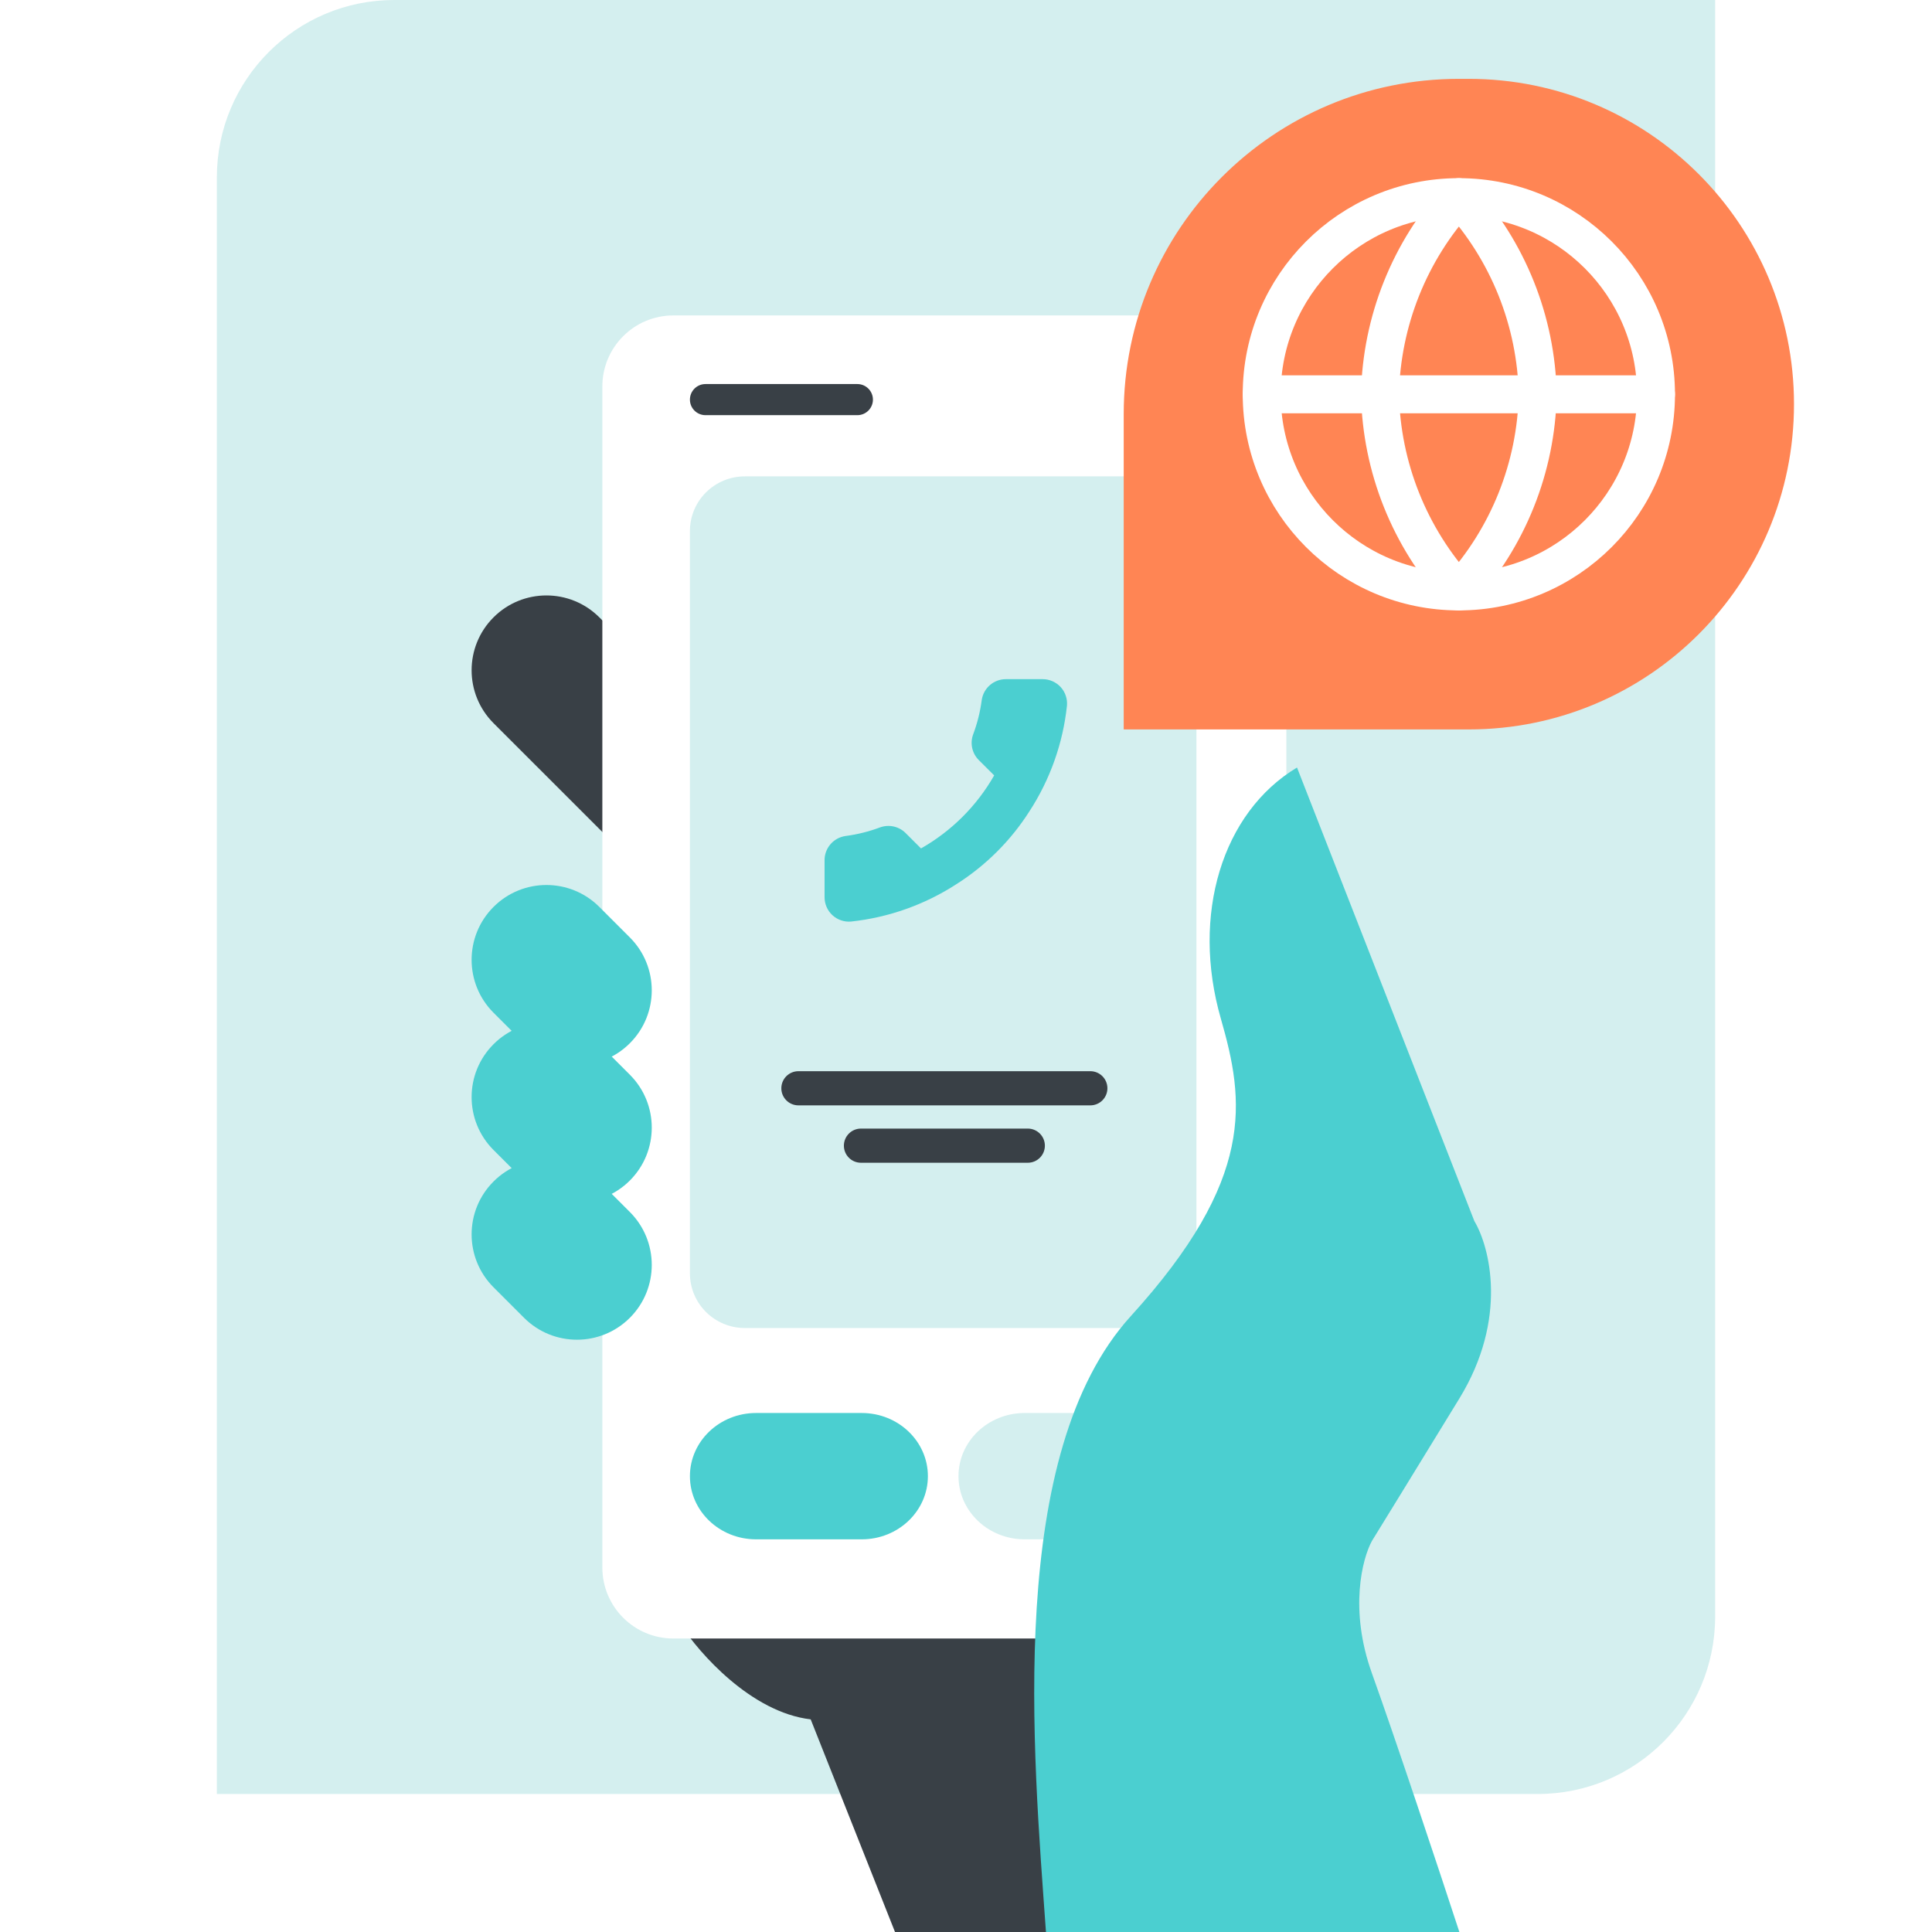 <svg width="98" height="98" viewBox="0 0 98 98" fill="none" xmlns="http://www.w3.org/2000/svg">
<rect x="0" y="0" width="98" height="98" fill="#808080" stroke="none"/>
<g clip-path="url(#clip0_5782_1703)">
<rect width="98" height="98" fill="white"/>
<path d="M11 91H78C82.971 91 87 86.971 87 82V0H20C15.029 0 11 4.029 11 9V91Z" fill="#D4EFEF"/>
<path d="M25.034 31.315C26.516 29.833 28.919 29.833 30.401 31.315L36.99 37.904C38.472 39.386 38.472 41.789 36.99 43.271C35.508 44.753 33.106 44.753 31.624 43.271L25.034 36.682C23.552 35.2 23.552 32.797 25.034 31.315Z" fill="#394046"/>
<path d="M41.122 87.214C38.102 86.859 35.46 83.852 34.517 82.393H55.938L55.527 98H45.399L41.122 87.214Z" fill="#394046"/>
<path d="M30.554 19.602C30.554 17.613 32.166 16 34.156 16H61.649C63.638 16 65.251 17.613 65.251 19.602V79.511C65.251 81.5 63.638 83.113 61.649 83.113H34.156C32.166 83.113 30.554 81.5 30.554 79.511V19.602Z" fill="white"/>
<path d="M25.034 46.003C26.516 44.521 28.919 44.521 30.401 46.003L31.949 47.551C33.431 49.033 33.431 51.436 31.949 52.918C30.467 54.4 28.064 54.4 26.582 52.918L25.034 51.37C23.552 49.888 23.552 47.485 25.034 46.003Z" fill="#4BCFD0"/>
<path d="M25.034 52.967C26.516 51.485 28.919 51.485 30.401 52.967L31.949 54.515C33.431 55.997 33.431 58.399 31.949 59.881C30.467 61.363 28.064 61.363 26.582 59.881L25.034 58.333C23.552 56.851 23.552 54.449 25.034 52.967Z" fill="#4BCFD0"/>
<path d="M25.034 59.931C26.516 58.449 28.919 58.449 30.401 59.931L31.949 61.478C33.431 62.961 33.431 65.363 31.949 66.845C30.467 68.327 28.064 68.327 26.582 66.845L25.034 65.297C23.552 63.815 23.552 61.413 25.034 59.931Z" fill="#4BCFD0"/>
<path d="M34.996 20.27C34.996 19.835 35.349 19.481 35.785 19.481H43.49C43.925 19.481 44.279 19.835 44.279 20.27C44.279 20.706 43.925 21.059 43.49 21.059H35.785C35.349 21.059 34.996 20.706 34.996 20.27Z" fill="#394046"/>
<path d="M34.996 26.937C34.996 25.405 36.243 24.164 37.781 24.164H57.904C59.442 24.164 60.689 25.405 60.689 26.937V64.591C60.689 66.122 59.442 67.363 57.904 67.363H37.781C36.243 67.363 34.996 66.122 34.996 64.591V26.937Z" fill="#D4EFEF"/>
<path d="M41.826 43.659V45.511C41.826 45.683 41.861 45.853 41.93 46.01C41.999 46.168 42.1 46.309 42.227 46.425C42.354 46.542 42.504 46.63 42.667 46.685C42.83 46.74 43.003 46.761 43.175 46.745C45.078 46.539 46.906 45.89 48.512 44.85C50.006 43.903 51.273 42.638 52.222 41.147C53.267 39.537 53.918 37.704 54.121 35.796C54.136 35.625 54.116 35.453 54.061 35.291C54.007 35.128 53.918 34.979 53.803 34.852C53.687 34.726 53.546 34.625 53.389 34.556C53.232 34.486 53.062 34.45 52.89 34.45H51.035C50.735 34.447 50.444 34.553 50.216 34.749C49.989 34.944 49.84 35.215 49.798 35.512C49.72 36.104 49.575 36.686 49.365 37.246C49.282 37.467 49.264 37.707 49.313 37.938C49.363 38.169 49.477 38.381 49.643 38.549L50.429 39.332C49.548 40.878 48.267 42.157 46.718 43.036L45.933 42.252C45.765 42.086 45.552 41.971 45.321 41.922C45.09 41.873 44.849 41.891 44.628 41.974C44.067 42.183 43.484 42.328 42.89 42.406C42.59 42.449 42.315 42.599 42.119 42.831C41.923 43.062 41.819 43.356 41.826 43.659Z" fill="#4BCFD0"/>
<path d="M53.001 58.114C53.001 58.593 52.613 58.98 52.134 58.98L43.672 58.98C43.194 58.98 42.806 58.593 42.806 58.114C42.806 57.635 43.194 57.247 43.672 57.247L52.134 57.247C52.613 57.247 53.001 57.635 53.001 58.114Z" fill="#394046"/>
<path d="M56.173 55.203C56.173 55.681 55.785 56.069 55.306 56.069L40.5 56.069C40.021 56.069 39.633 55.681 39.633 55.203C39.633 54.724 40.021 54.336 40.5 54.336L55.306 54.336C55.785 54.336 56.173 54.724 56.173 55.203Z" fill="#394046"/>
<path d="M34.996 74.878C34.996 73.109 36.498 71.674 38.352 71.674H43.711C45.564 71.674 47.067 73.109 47.067 74.878C47.067 76.648 45.564 78.082 43.711 78.082H38.352C36.498 78.082 34.996 76.648 34.996 74.878Z" fill="#4BCFD0"/>
<path d="M48.619 74.878C48.619 73.109 50.121 71.674 51.975 71.674H57.334C59.187 71.674 60.69 73.109 60.69 74.878C60.69 76.648 59.187 78.082 57.334 78.082H51.975C50.121 78.082 48.619 76.648 48.619 74.878Z" fill="#D4EFEF"/>
<path d="M74.786 61.938L65.79 38.932C61.989 41.213 60.414 46.41 61.927 51.671C63.131 55.854 63.702 59.783 57.364 66.755C51.025 73.726 52.401 88.811 53.056 98H74.026C73.033 94.958 70.757 88.126 69.591 84.881C68.425 81.636 69.105 79.05 69.591 78.163C70.035 77.445 71.542 74.994 74.026 70.938C76.509 66.882 75.567 63.248 74.786 61.938Z" fill="#4BCFD0"/>
<path d="M91 20.5C91 11.387 83.613 4 74.5 4H74C64.611 4 57 11.611 57 21V37H74.5C83.613 37 91 29.613 91 20.5Z" fill="#FF8554"/>
<path d="M74 30C79.523 30 84 25.523 84 20C84 14.477 79.523 10 74 10C68.477 10 64 14.477 64 20C64 25.523 68.477 30 74 30Z" stroke="white" stroke-width="1.926" stroke-linecap="round" stroke-linejoin="round"/>
<path d="M64 20H84" stroke="white" stroke-width="1.926" stroke-linecap="round" stroke-linejoin="round"/>
<path d="M74 10C76.501 12.738 77.923 16.292 78 20C77.923 23.708 76.501 27.262 74 30C71.499 27.262 70.077 23.708 70 20C70.077 16.292 71.499 12.738 74 10Z" stroke="white" stroke-width="1.926" stroke-linecap="round" stroke-linejoin="round"/>
</g>
<defs>
<clipPath id="clip0_5782_1703">
<rect width="98" height="98" fill="white"/>
</clipPath>
</defs>
</svg>
